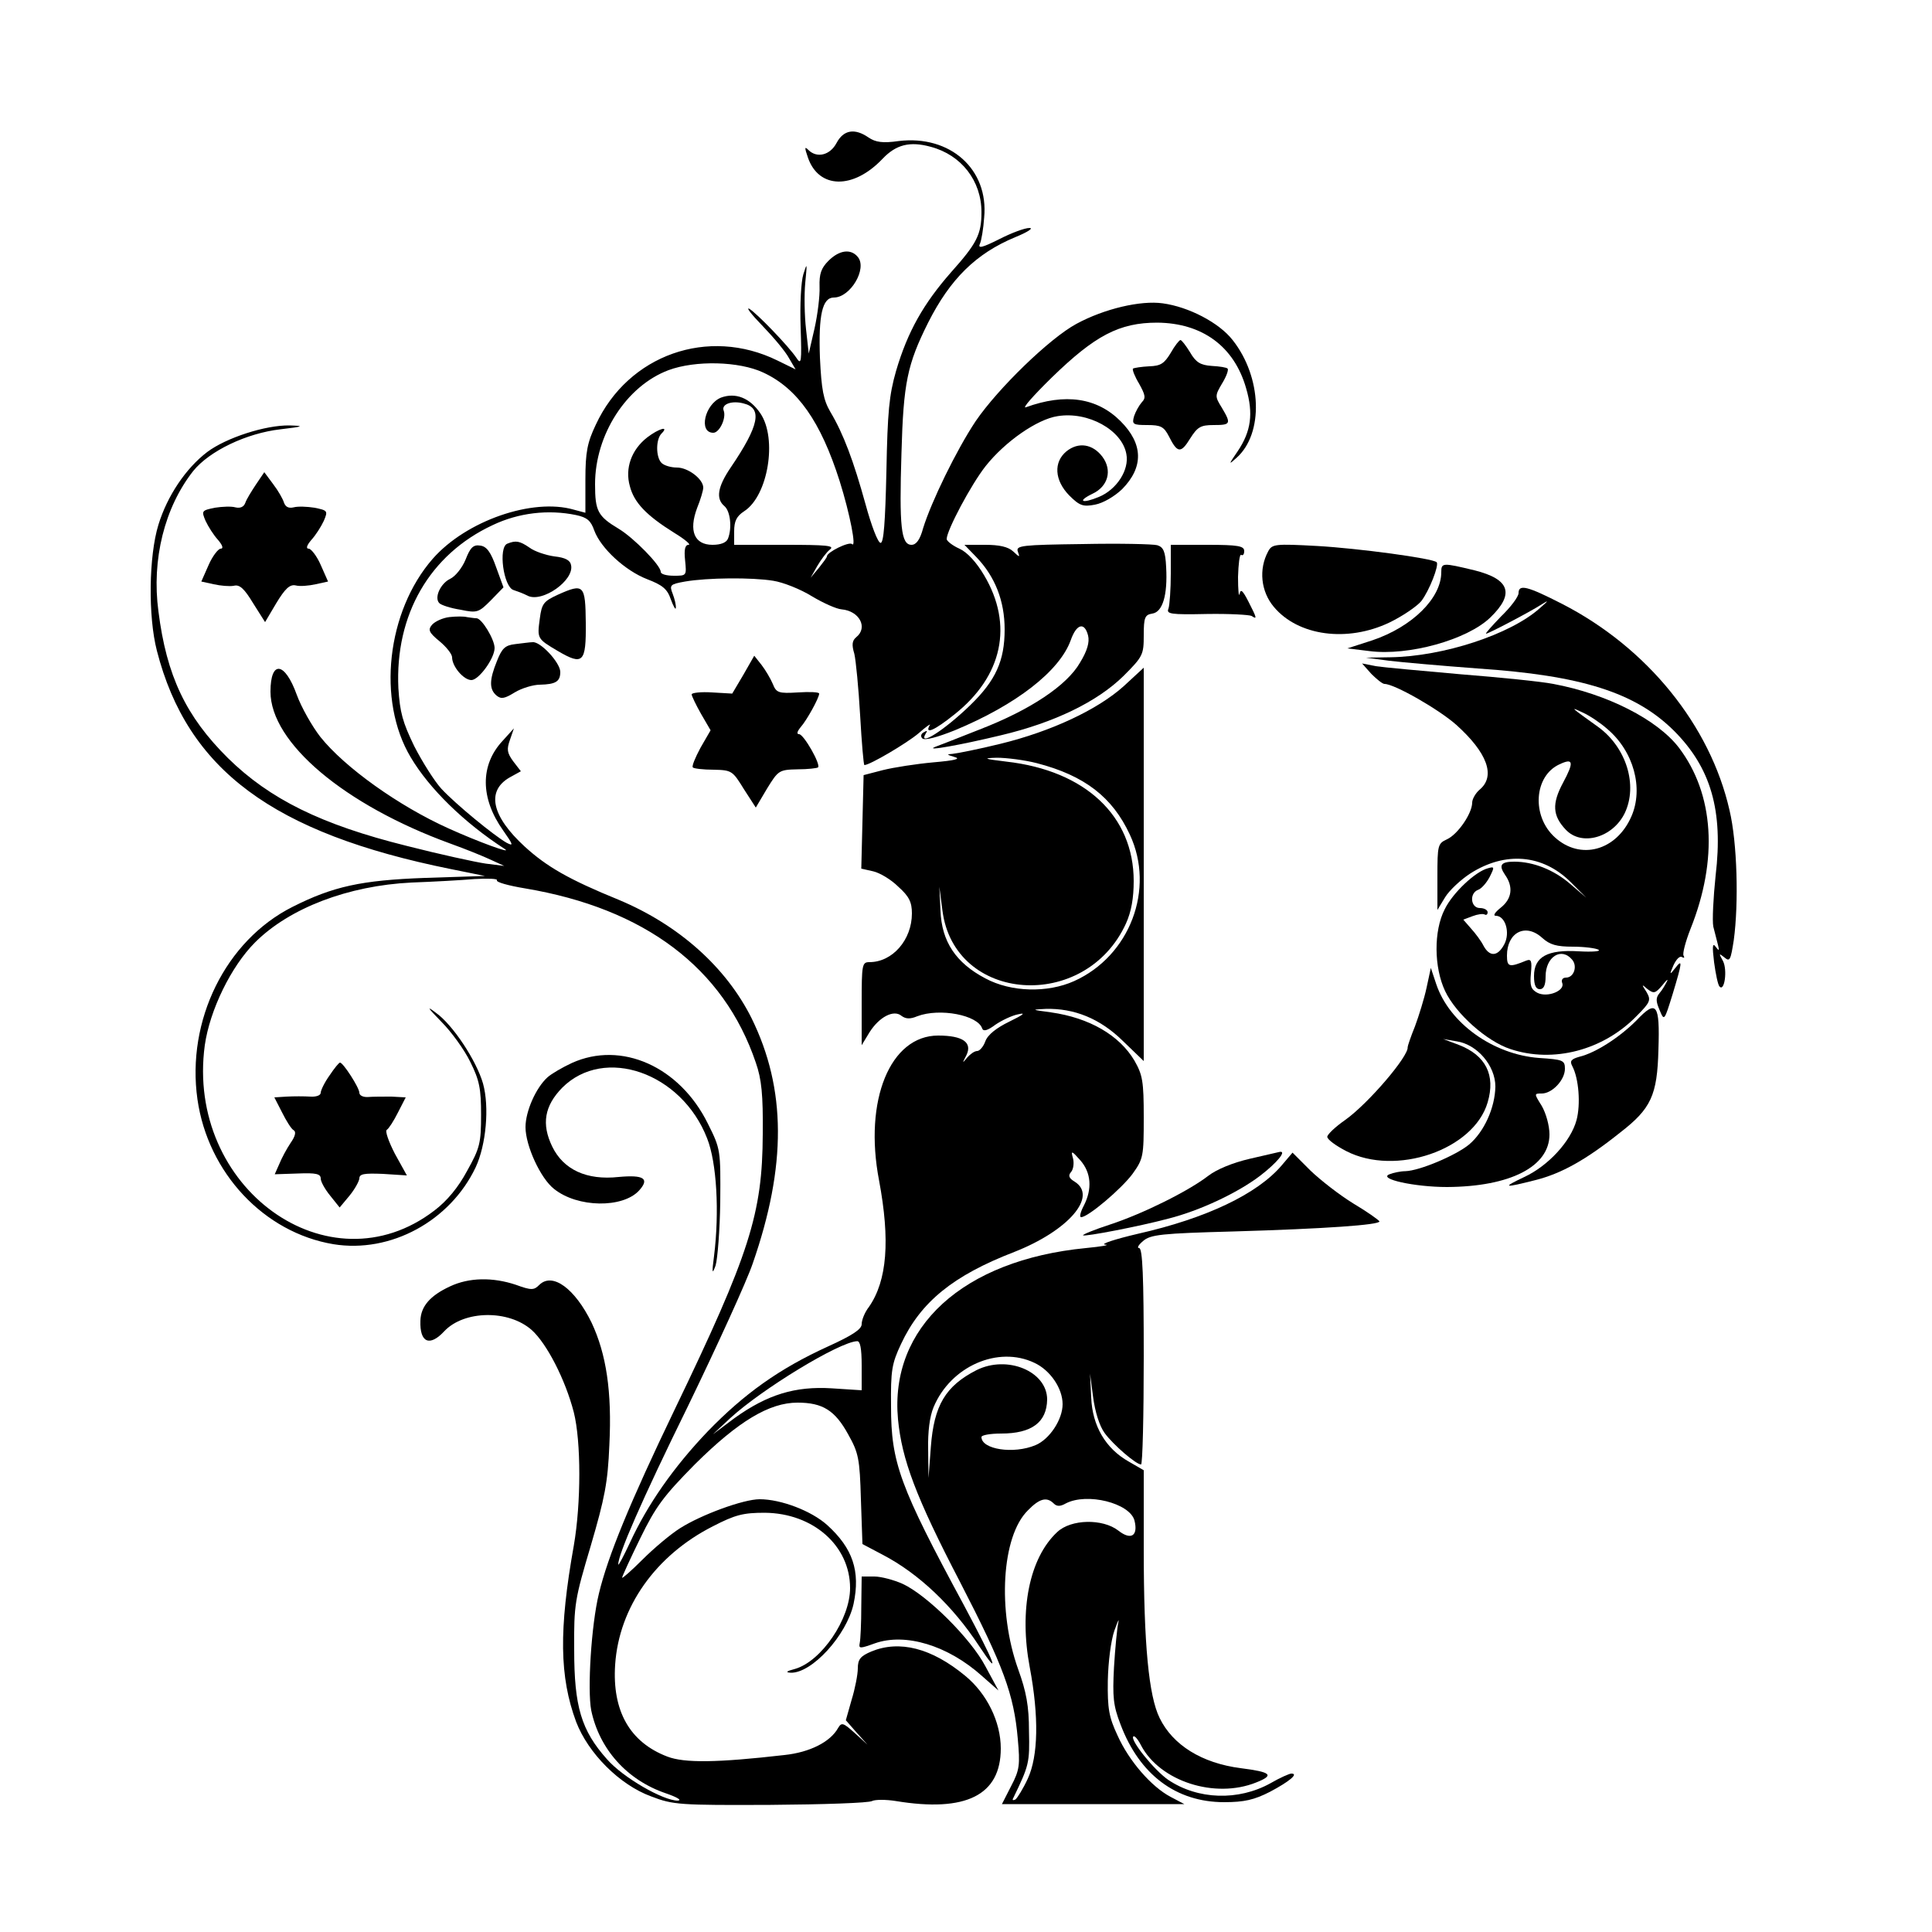 <?xml version="1.0" encoding="UTF-8" standalone="no"?> <svg xmlns="http://www.w3.org/2000/svg" version="1.0" width="500pt" height="500pt" viewBox="0 0 500 500" preserveAspectRatio="xMidYMid meet"><g transform="translate(0,500) scale(0.1,-0.1)" fill="#000000" stroke="none"><path d="M2165 4630 c-17 -32 -51 -40 -73 -18 -10 10 -10 6 -1 -20 28 -81 117 -83 193 -3 35 37 71 46 125 31 79 -21 131 -88 131 -169 0 -58 -12 -81 -79 -156 -71 -81 -112 -153 -142 -255 -18 -63 -22 -105 -25 -260 -3 -132 -7 -185 -15 -185 -7 0 -24 45 -39 100 -31 112 -57 182 -91 239 -18 31 -23 57 -27 140 -4 110 6 156 36 156 43 0 87 75 62 105 -18 22 -48 18 -76 -10 -19 -19 -24 -34 -23 -67 1 -24 -5 -72 -13 -108 l-15 -65 -7 63 c-4 35 -5 89 -2 120 5 52 5 54 -5 22 -6 -19 -9 -80 -7 -136 3 -91 2 -100 -11 -80 -20 30 -103 116 -122 127 -9 4 6 -15 35 -45 28 -29 59 -66 68 -83 l17 -29 -47 23 c-179 88 -386 15 -470 -166 -22 -46 -27 -71 -27 -142 l0 -86 -30 8 c-107 31 -279 -29 -365 -127 -119 -136 -145 -367 -57 -514 48 -81 138 -169 243 -237 23 -15 -70 19 -145 53 -129 58 -269 158 -332 237 -21 27 -49 76 -61 109 -31 86 -68 90 -68 8 0 -132 191 -293 465 -393 39 -14 86 -33 105 -42 l35 -16 -48 6 c-27 4 -119 24 -205 46 -221 55 -354 121 -462 227 -109 108 -159 213 -180 380 -18 134 16 269 90 363 42 52 138 98 226 108 60 7 63 9 23 10 -62 1 -164 -32 -213 -69 -55 -42 -103 -113 -126 -188 -25 -81 -27 -237 -4 -326 79 -308 300 -472 760 -565 l89 -18 -155 -5 c-165 -6 -238 -22 -343 -75 -173 -87 -275 -294 -246 -498 27 -190 172 -345 352 -375 148 -24 302 60 368 199 27 58 36 156 19 217 -17 59 -78 152 -122 183 -25 19 -22 14 14 -23 26 -26 60 -73 75 -104 24 -48 28 -70 28 -137 0 -73 -3 -86 -36 -145 -23 -43 -52 -78 -85 -103 -273 -209 -644 59 -594 428 13 91 68 204 130 266 89 89 241 147 405 155 55 2 128 6 163 9 34 2 61 1 58 -3 -3 -5 30 -14 72 -21 311 -52 515 -206 598 -451 15 -43 19 -83 18 -185 -1 -206 -33 -308 -229 -715 -115 -239 -172 -378 -195 -474 -20 -82 -30 -249 -20 -302 21 -101 93 -181 193 -215 29 -10 43 -18 31 -19 -38 0 -142 60 -183 107 -67 75 -85 137 -85 283 -1 119 2 132 43 270 36 123 44 163 48 260 7 139 -8 236 -46 317 -43 88 -101 131 -135 98 -14 -14 -20 -15 -61 0 -60 20 -121 19 -170 -4 -52 -24 -76 -52 -77 -89 -2 -57 24 -68 62 -27 51 54 166 56 226 3 39 -35 87 -128 109 -213 19 -76 19 -235 0 -345 -39 -218 -37 -340 6 -456 31 -81 112 -163 194 -193 57 -22 74 -23 309 -22 137 1 255 5 263 10 8 4 36 4 61 0 182 -30 272 15 272 136 0 69 -36 142 -92 188 -87 72 -170 93 -243 63 -28 -12 -35 -20 -35 -44 0 -15 -7 -52 -16 -81 l-15 -53 28 -32 28 -31 -33 30 c-30 27 -34 28 -43 13 -20 -36 -73 -63 -139 -70 -174 -20 -259 -21 -303 -4 -97 37 -143 118 -135 238 10 149 105 283 253 358 58 30 79 35 134 35 125 -1 221 -85 221 -195 0 -80 -74 -189 -142 -209 -23 -6 -26 -9 -12 -10 55 -2 145 97 163 178 18 85 -2 144 -68 204 -41 37 -120 67 -175 67 -42 0 -151 -40 -206 -75 -24 -15 -68 -52 -97 -81 -29 -29 -53 -50 -53 -47 0 3 21 49 47 102 40 82 60 109 142 192 112 111 192 159 265 159 65 0 97 -20 131 -82 27 -48 30 -63 33 -168 l4 -116 53 -28 c92 -48 181 -132 249 -236 57 -86 42 -47 -39 105 -167 309 -189 370 -189 515 -1 94 2 111 26 162 51 109 135 177 293 238 140 55 217 144 156 182 -15 9 -17 16 -9 25 6 7 8 23 5 35 -6 21 -4 21 19 -5 28 -32 31 -74 9 -117 -9 -17 -12 -30 -7 -30 18 0 104 73 133 112 28 39 29 46 29 146 0 94 -3 110 -24 147 -39 66 -117 111 -216 125 -51 7 -52 7 -14 9 74 2 141 -25 200 -83 l54 -52 0 509 0 509 -52 -48 c-68 -61 -188 -117 -319 -149 -57 -14 -113 -25 -124 -26 -16 -1 -15 -2 5 -8 18 -5 2 -9 -55 -14 -44 -4 -102 -13 -130 -20 l-50 -13 -3 -121 -3 -121 31 -7 c17 -4 46 -21 65 -40 28 -25 35 -40 35 -69 0 -68 -50 -126 -110 -126 -19 0 -20 -6 -20 -107 l0 -108 20 33 c25 40 63 60 83 43 11 -8 22 -9 41 -1 58 22 157 3 168 -32 3 -8 14 -5 34 10 16 11 43 24 59 27 21 5 14 -1 -23 -19 -33 -16 -56 -34 -62 -51 -5 -14 -15 -25 -21 -25 -7 0 -18 -8 -26 -17 -13 -16 -13 -15 -2 6 16 33 -9 51 -73 51 -124 0 -193 -167 -153 -375 29 -155 21 -259 -26 -327 -11 -14 -19 -34 -19 -45 0 -13 -24 -29 -88 -58 -125 -57 -216 -122 -310 -219 -88 -92 -156 -189 -202 -289 -16 -34 -29 -59 -30 -56 -1 24 60 165 180 409 76 157 152 323 168 370 88 253 87 452 -3 635 -66 132 -188 241 -343 306 -130 53 -187 86 -244 138 -86 79 -100 144 -39 179 l29 16 -20 26 c-16 22 -17 31 -8 56 l10 29 -29 -32 c-59 -63 -58 -149 1 -232 26 -37 28 -42 9 -32 -32 18 -132 100 -169 140 -18 20 -49 69 -70 110 -30 62 -37 87 -41 150 -9 190 81 346 244 422 67 32 144 41 216 26 28 -6 38 -14 47 -40 17 -46 80 -104 137 -126 39 -15 52 -25 61 -52 7 -19 13 -29 13 -22 1 6 -3 23 -8 36 -9 23 -7 25 32 32 58 10 173 11 228 2 26 -4 71 -22 100 -40 30 -18 64 -33 77 -34 46 -4 69 -47 38 -72 -11 -9 -12 -20 -5 -43 4 -17 11 -89 15 -159 4 -71 9 -129 11 -129 14 0 109 56 140 82 20 18 34 27 29 21 -14 -25 13 -13 64 28 125 99 153 232 77 360 -20 34 -44 60 -64 69 -18 8 -33 20 -33 25 0 22 63 141 101 189 50 63 133 121 186 129 79 13 167 -36 178 -98 8 -41 -25 -92 -71 -111 -43 -18 -58 -12 -17 8 41 19 52 61 26 96 -25 33 -62 39 -93 14 -34 -28 -31 -75 7 -114 27 -27 36 -30 67 -24 21 4 50 21 70 40 56 57 55 117 -4 176 -61 61 -143 73 -245 36 -11 -4 19 30 67 77 112 109 175 142 273 142 116 -1 199 -61 230 -170 19 -65 13 -111 -22 -163 -24 -35 -24 -36 -3 -17 71 63 66 209 -10 305 -35 45 -114 86 -181 95 -57 8 -151 -14 -223 -53 -69 -37 -203 -167 -261 -252 -50 -75 -115 -209 -136 -277 -8 -30 -18 -43 -30 -43 -27 0 -32 47 -26 238 5 181 15 229 69 337 57 113 124 179 225 221 32 13 49 24 37 24 -12 0 -47 -13 -78 -29 -44 -22 -56 -25 -50 -12 4 9 9 39 11 68 12 125 -88 214 -221 198 -42 -6 -60 -3 -78 9 -36 25 -65 20 -83 -14z m-190 -594 c89 -41 149 -127 198 -281 27 -86 44 -175 32 -163 -8 7 -65 -21 -65 -32 0 -3 -10 -16 -21 -30 l-21 -25 17 30 c10 17 24 36 33 43 13 10 -9 12 -116 12 l-132 0 0 35 c0 26 6 39 26 52 62 40 86 188 42 253 -27 40 -64 55 -102 41 -42 -17 -59 -91 -20 -91 16 0 34 38 27 57 -7 17 21 27 51 19 50 -12 41 -57 -33 -166 -34 -50 -39 -81 -16 -100 15 -13 20 -56 9 -84 -4 -10 -18 -16 -40 -16 -47 0 -62 36 -40 95 9 22 16 46 16 53 0 22 -39 52 -68 52 -15 0 -33 5 -40 12 -15 15 -15 61 0 76 21 21 -7 13 -37 -10 -41 -32 -58 -80 -45 -126 11 -43 43 -76 115 -121 28 -17 44 -31 37 -31 -9 0 -12 -12 -9 -40 4 -40 4 -40 -29 -40 -19 0 -34 4 -34 10 0 17 -70 88 -108 111 -55 33 -62 46 -62 116 0 128 81 254 190 295 70 26 183 23 245 -6z m708 -1011 c124 -32 196 -88 241 -185 66 -141 0 -314 -144 -379 -69 -31 -163 -29 -230 7 -76 40 -113 95 -116 175 l-3 62 8 -61 c30 -240 370 -264 475 -34 14 31 20 66 20 110 0 168 -125 286 -330 309 -58 7 -62 9 -24 10 25 0 72 -6 103 -14z m-453 -1559 l0 -64 -77 5 c-95 6 -167 -16 -252 -77 l-56 -42 45 42 c83 76 282 197 328 199 8 1 12 -18 12 -63z"></path><path d="M3030 4087 c-17 -28 -26 -34 -56 -35 -20 -1 -39 -4 -42 -6 -2 -3 5 -21 16 -39 16 -29 18 -37 7 -48 -7 -8 -16 -24 -20 -36 -6 -21 -3 -23 34 -23 35 0 43 -4 56 -29 22 -44 31 -45 55 -6 19 30 27 35 61 35 44 0 46 3 21 45 -18 29 -18 31 1 63 11 18 17 35 14 38 -2 3 -21 6 -41 7 -29 2 -41 9 -56 35 -11 18 -22 32 -25 32 -3 0 -15 -15 -25 -33z"></path><path d="M663 3747 c-12 -18 -25 -39 -28 -48 -4 -11 -13 -15 -26 -12 -10 3 -34 2 -53 -1 -34 -7 -35 -8 -24 -34 7 -15 21 -37 32 -49 12 -14 15 -23 7 -23 -6 0 -21 -19 -31 -42 l-19 -43 32 -7 c18 -4 41 -6 52 -4 15 4 27 -7 50 -45 l31 -49 29 49 c23 38 35 49 50 46 11 -3 34 -1 52 3 l32 7 -19 43 c-10 23 -25 42 -31 42 -8 0 -5 9 7 23 11 12 25 34 32 49 11 26 10 27 -24 34 -19 3 -43 4 -54 1 -13 -3 -21 1 -25 12 -3 10 -15 31 -28 48 l-23 31 -21 -31z"></path><path d="M1313 3593 c-24 -9 -10 -112 16 -120 9 -3 26 -9 37 -15 38 -18 120 40 112 79 -2 13 -15 20 -43 23 -22 3 -52 13 -65 23 -25 17 -35 19 -57 10z"></path><path d="M2802 3592 c-158 -2 -173 -4 -168 -19 6 -16 5 -16 -12 0 -13 12 -36 17 -72 17 l-54 0 31 -32 c48 -50 73 -113 73 -187 0 -81 -23 -132 -89 -196 -66 -64 -137 -110 -115 -73 5 7 3 8 -5 3 -8 -4 -9 -11 -4 -16 6 -6 39 3 84 21 159 66 271 153 300 233 15 43 36 48 45 12 4 -17 -2 -39 -21 -70 -34 -59 -128 -122 -260 -173 -55 -22 -107 -42 -115 -45 -29 -12 66 5 170 30 139 33 250 87 318 154 50 50 52 55 52 105 0 46 3 53 22 56 27 4 40 48 36 120 -2 41 -7 52 -23 57 -11 3 -98 5 -193 3z"></path><path d="M1205 3552 c-9 -22 -27 -44 -40 -50 -25 -12 -42 -49 -28 -63 5 -5 29 -13 55 -17 43 -9 47 -7 78 24 l33 34 -19 52 c-14 40 -25 54 -41 56 -18 3 -26 -5 -38 -36z"></path><path d="M3030 3516 c0 -41 -3 -82 -6 -91 -6 -14 5 -16 99 -14 58 1 110 -2 116 -5 15 -10 14 -6 -8 37 -15 29 -20 34 -23 20 -2 -10 -4 10 -4 44 1 33 4 59 8 57 5 -3 8 2 8 10 0 13 -16 16 -95 16 l-95 0 0 -74z"></path><path d="M3282 3573 c-25 -46 -19 -104 15 -144 63 -75 190 -92 299 -40 33 16 70 41 82 55 21 27 47 94 40 101 -10 10 -203 36 -309 42 -109 6 -117 5 -127 -14z"></path><path d="M3730 3519 c0 -67 -75 -141 -178 -176 l-65 -21 57 -7 c101 -13 253 29 313 87 63 61 51 99 -41 122 -83 20 -86 20 -86 -5z"></path><path d="M1444 3461 c-37 -17 -42 -23 -47 -62 -7 -52 -7 -52 47 -84 65 -38 73 -30 72 73 -1 99 -5 103 -72 73z"></path><path d="M3930 3465 c0 -9 -20 -36 -45 -60 -24 -25 -42 -45 -39 -45 6 0 113 56 144 76 19 12 18 10 -5 -10 -76 -68 -250 -125 -387 -127 l-63 -1 60 -8 c33 -4 136 -13 229 -20 269 -18 408 -62 508 -161 96 -96 128 -207 108 -375 -6 -57 -9 -117 -6 -132 4 -15 9 -36 12 -47 4 -16 3 -17 -6 -5 -8 11 -9 1 -4 -40 4 -30 10 -59 14 -63 13 -15 21 43 9 66 -11 20 -11 21 4 9 14 -12 16 -6 24 45 13 96 9 252 -11 336 -50 220 -213 421 -433 534 -90 46 -113 52 -113 28z"></path><path d="M1163 3403 c-17 -2 -37 -11 -45 -20 -11 -13 -8 -20 20 -43 17 -14 32 -33 32 -41 0 -24 30 -59 50 -59 19 0 60 56 60 83 0 22 -33 77 -47 77 -6 0 -17 2 -25 3 -7 2 -27 2 -45 0z"></path><path d="M1333 3333 c-26 -3 -34 -11 -47 -44 -20 -49 -20 -73 -1 -89 12 -10 21 -8 47 8 18 11 48 20 65 20 41 1 53 8 53 33 0 24 -52 80 -72 77 -7 0 -27 -3 -45 -5z"></path><path d="M1924 3254 l-29 -49 -52 3 c-29 2 -53 -1 -53 -5 0 -4 11 -27 24 -50 l25 -43 -26 -45 c-14 -26 -23 -48 -20 -51 2 -3 27 -6 54 -6 47 -1 49 -3 78 -50 l31 -48 29 49 c29 47 31 49 79 50 27 0 51 3 53 5 8 7 -37 86 -49 86 -7 0 -5 7 4 18 16 18 48 76 48 87 0 4 -25 5 -55 3 -50 -3 -56 -1 -65 22 -6 14 -19 36 -29 49 l-19 24 -28 -49z"></path><path d="M3549 3256 c14 -14 29 -26 34 -26 26 0 141 -66 186 -106 80 -72 102 -132 61 -167 -11 -9 -20 -25 -20 -34 0 -28 -37 -82 -65 -95 -24 -11 -25 -15 -25 -97 l0 -86 20 33 c11 18 41 46 66 62 90 57 186 49 258 -22 l41 -41 -42 36 c-42 36 -95 57 -144 57 -35 0 -41 -9 -24 -34 22 -31 18 -62 -11 -85 -15 -12 -21 -21 -13 -21 25 0 38 -44 22 -74 -17 -32 -38 -33 -54 -3 -6 12 -21 32 -32 44 l-20 23 24 9 c13 5 27 7 32 4 4 -2 7 1 7 6 0 6 -9 11 -20 11 -24 0 -28 38 -5 47 9 3 22 18 30 33 13 26 13 28 -4 23 -32 -8 -91 -63 -112 -106 -29 -56 -28 -151 1 -212 28 -59 108 -130 169 -150 111 -37 240 -3 326 85 37 37 38 42 26 63 -13 20 -13 21 3 7 16 -12 20 -11 38 10 11 14 16 18 12 10 -4 -8 -12 -22 -19 -30 -10 -12 -10 -21 0 -44 12 -29 12 -29 34 42 25 83 26 92 6 66 -14 -18 -15 -17 -4 8 7 15 16 25 22 21 6 -3 7 -2 4 4 -3 5 5 36 18 69 72 180 61 349 -30 469 -56 73 -186 139 -325 165 -30 6 -138 17 -240 25 -102 9 -201 18 -220 21 l-35 7 24 -27z m610 -142 c69 -58 95 -154 63 -227 -39 -89 -132 -114 -198 -54 -61 55 -54 159 12 189 36 17 38 6 9 -48 -29 -54 -27 -85 7 -121 41 -44 122 -21 153 43 34 72 4 169 -68 222 -74 53 -75 54 -41 38 18 -8 46 -27 63 -42z m-88 -564 c29 0 60 -4 66 -8 7 -4 -16 -6 -51 -4 -81 5 -116 -14 -116 -64 0 -24 5 -34 15 -34 10 0 15 10 15 33 0 51 41 77 69 43 14 -17 4 -46 -16 -46 -9 0 -13 -6 -10 -14 8 -20 -39 -39 -65 -25 -16 9 -19 18 -16 50 3 32 1 38 -12 33 -44 -18 -50 -17 -50 13 0 60 48 85 91 46 20 -18 37 -23 80 -23z"></path><path d="M3692 2444 c-6 -28 -20 -73 -30 -100 -11 -27 -19 -51 -19 -54 3 -23 -101 -145 -161 -188 -26 -18 -47 -38 -47 -44 0 -7 22 -23 49 -37 128 -66 330 3 366 126 21 71 -5 122 -75 149 l-40 15 35 -6 c53 -8 100 -63 100 -117 -1 -55 -29 -117 -68 -150 -34 -28 -128 -68 -165 -69 -12 0 -31 -4 -41 -8 -31 -12 65 -33 149 -33 164 1 265 53 265 136 0 23 -9 55 -20 74 -20 32 -20 32 0 32 27 0 60 35 60 64 0 22 -5 24 -67 28 -119 9 -232 90 -266 191 l-14 42 -11 -51z"></path><path d="M4235 2359 c-44 -44 -106 -84 -148 -94 -21 -6 -25 -11 -18 -24 17 -32 22 -99 11 -140 -15 -55 -73 -118 -135 -147 -59 -28 -54 -29 29 -8 67 17 130 52 219 123 80 62 96 96 99 215 4 119 -5 130 -57 75z"></path><path d="M1480 2249 c-24 -11 -53 -28 -63 -37 -30 -27 -57 -88 -57 -129 0 -48 39 -133 74 -160 61 -49 178 -50 220 -4 28 31 12 41 -53 35 -83 -9 -143 19 -172 79 -28 58 -20 105 26 152 109 109 309 39 375 -131 25 -63 32 -191 18 -304 -6 -45 -5 -50 4 -25 5 17 11 91 12 165 1 134 1 136 -32 202 -73 148 -224 215 -352 157z"></path><path d="M853 2217 c-13 -18 -23 -39 -23 -45 0 -7 -12 -11 -27 -10 -16 1 -43 1 -61 0 l-32 -2 20 -39 c11 -22 24 -43 30 -46 7 -4 4 -16 -8 -33 -10 -15 -23 -39 -29 -54 l-12 -27 60 2 c47 2 59 -1 59 -13 0 -8 11 -28 25 -45 l24 -30 25 30 c14 17 25 37 26 45 0 12 12 14 61 12 l62 -4 -31 56 c-16 31 -26 59 -21 62 5 3 18 23 29 45 l20 39 -37 2 c-21 0 -48 0 -60 -1 -13 -1 -23 4 -23 11 0 13 -42 78 -50 78 -3 0 -15 -15 -27 -33z"></path><path d="M3234 2001 c-43 -10 -85 -27 -107 -44 -52 -40 -169 -98 -254 -126 -40 -13 -72 -26 -70 -28 4 -4 145 23 220 43 83 21 180 67 238 111 43 33 70 65 51 62 -4 -1 -39 -9 -78 -18z"></path><path d="M3317 1984 c-63 -74 -195 -137 -372 -177 -60 -14 -99 -27 -85 -28 14 -1 -9 -5 -50 -9 -318 -31 -508 -205 -486 -443 10 -104 46 -201 161 -422 112 -217 139 -290 149 -405 6 -67 5 -80 -17 -122 l-24 -47 236 0 236 0 -36 19 c-49 26 -107 92 -137 159 -22 47 -26 69 -25 141 1 49 8 104 17 130 9 25 13 34 10 20 -3 -14 -8 -65 -11 -115 -4 -77 -2 -99 17 -148 49 -130 144 -201 268 -201 52 0 78 6 119 27 49 26 75 47 55 47 -5 0 -30 -11 -54 -25 -83 -46 -188 -43 -265 9 -36 25 -99 103 -90 112 3 3 12 -7 20 -23 49 -93 191 -139 298 -96 48 19 39 27 -40 37 -101 13 -176 60 -210 130 -28 57 -41 190 -41 436 l0 205 -38 22 c-61 34 -95 93 -98 166 l-3 62 8 -61 c5 -37 16 -74 30 -93 22 -30 81 -81 94 -81 4 0 7 126 7 280 0 205 -3 280 -12 280 -6 0 -2 8 10 18 19 17 48 20 234 25 239 7 378 17 378 26 -1 3 -30 24 -67 46 -36 22 -86 61 -112 86 l-46 46 -28 -33z m-640 -511 c41 -19 73 -66 73 -107 0 -40 -34 -91 -70 -106 -57 -24 -140 -11 -140 21 0 5 23 9 51 9 79 0 118 29 119 88 0 73 -103 116 -183 76 -80 -41 -110 -91 -118 -199 l-6 -80 -1 73 c-1 47 4 86 14 110 44 106 167 160 261 115z m50 -364 c8 -8 17 -8 31 0 55 29 166 1 178 -44 10 -40 -9 -52 -42 -26 -40 31 -122 30 -158 -4 -72 -67 -99 -202 -71 -350 24 -128 22 -229 -5 -288 -12 -26 -27 -50 -32 -54 -6 -3 -9 -2 -6 3 41 85 43 91 41 174 0 65 -7 102 -28 160 -54 151 -43 344 25 411 30 31 49 36 67 18z"></path><path d="M2229 843 c0 -43 -2 -86 -4 -95 -3 -15 0 -15 39 -1 79 28 189 -5 278 -85 l42 -37 -34 63 c-38 72 -151 184 -214 213 -22 10 -56 19 -73 19 l-33 0 -1 -77z"></path></g></svg> 
